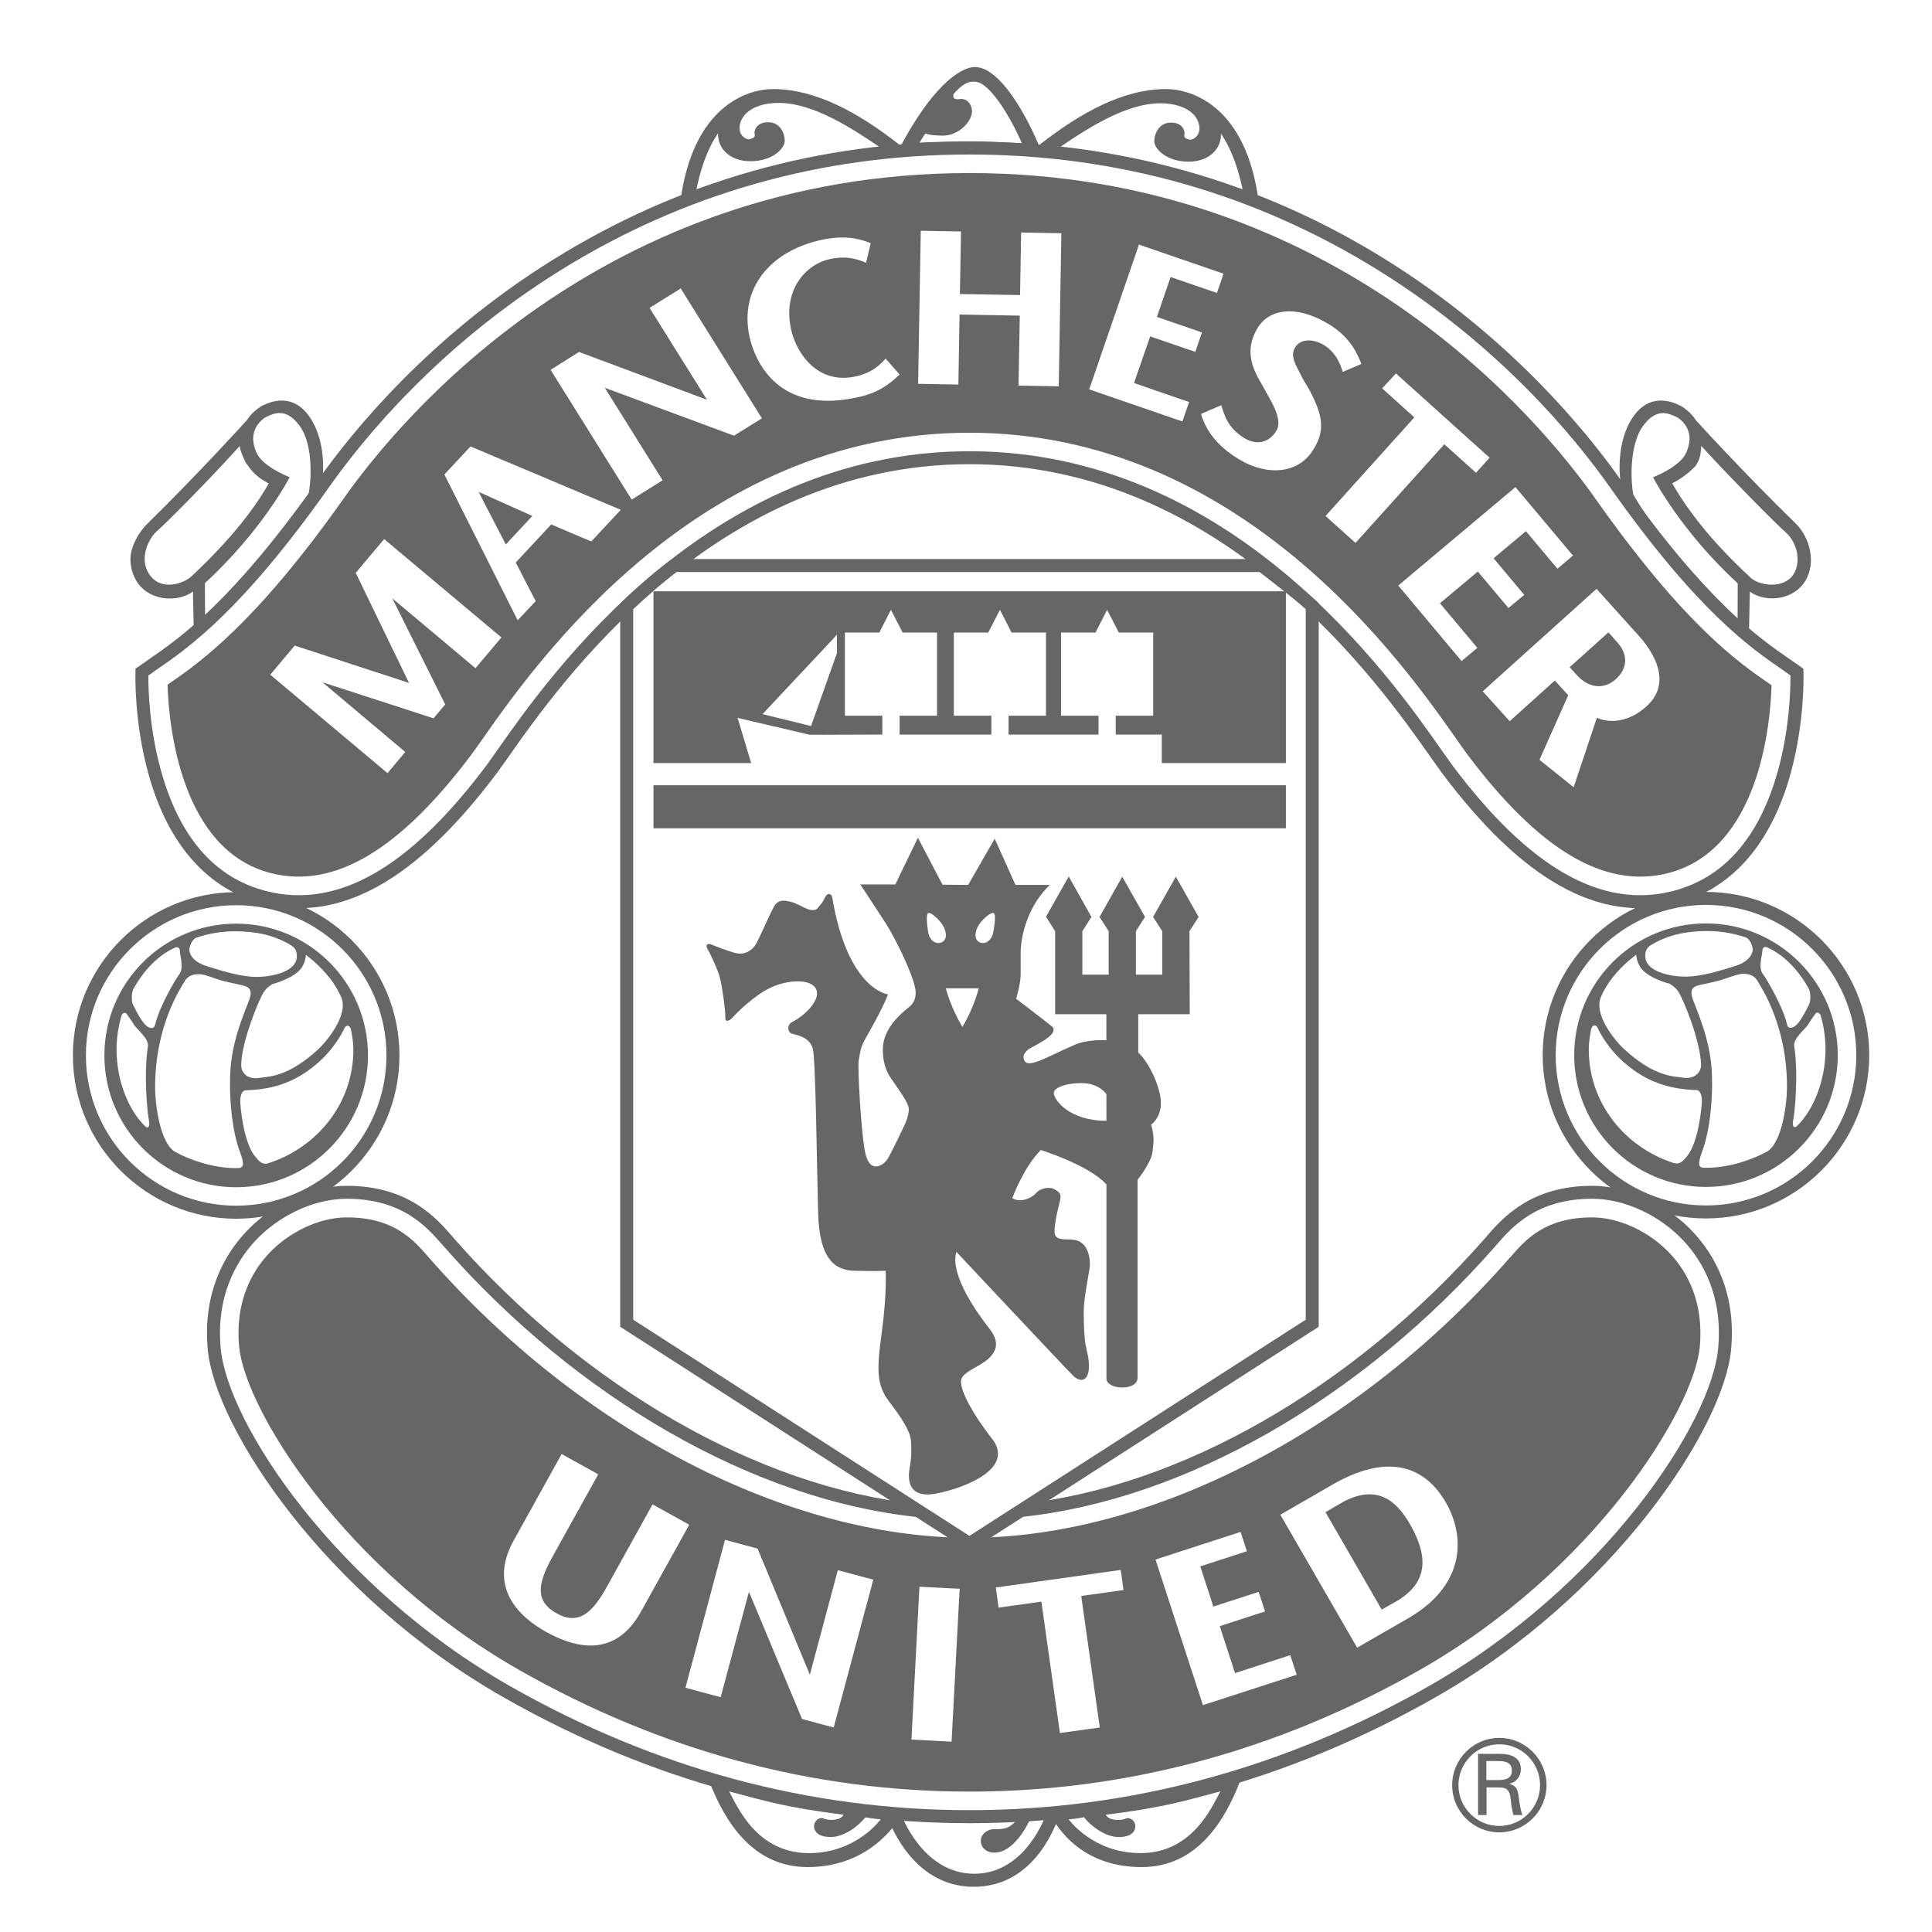 <svg xmlns="http://www.w3.org/2000/svg" xmlns:xlink="http://www.w3.org/1999/xlink" id="Layer_1" x="0px" y="0px" width="75px" height="75px" viewBox="0 0 75 75" xml:space="preserve"><g>	<path fill="#666666" d="M2.83,40.971c0,3.496,2.844,6.34,6.338,6.34c3.493,0,6.339-2.844,6.339-6.34  c0-3.493-2.846-6.337-6.339-6.337C5.674,34.634,2.83,37.478,2.83,40.971 M3.335,40.971c0-3.217,2.617-5.831,5.833-5.831  c3.217,0,5.834,2.614,5.834,5.831c0,3.221-2.617,5.834-5.834,5.834C5.952,46.805,3.335,44.189,3.335,40.971"></path>	<path fill="#666666" d="M59.887,40.962c0,3.494,2.844,6.338,6.338,6.338c3.493,0,6.338-2.844,6.338-6.338  c0-3.496-2.845-6.338-6.338-6.338C62.73,34.624,59.887,37.466,59.887,40.962 M60.391,40.962c0-3.216,2.615-5.833,5.834-5.833  c3.217,0,5.836,2.617,5.836,5.833c0,3.218-2.619,5.834-5.836,5.834C63.006,46.796,60.391,44.18,60.391,40.962"></path>	<path fill="#666666" d="M57.73,47.971l-0.076,0.092c-5.104,5.811-11.844,9.672-18.025,10.321l0.055,0.5  c6.305-0.663,13.164-4.586,18.351-10.491l0.079-0.091c0.574-0.657,1.535-1.766,3.688-1.766c1.273,0,2.657,0.646,3.601,1.682  c0.697,0.769,1.486,2.106,1.295,4.136c-0.272,2.899-4.436,9.238-11.246,13.11c-5.61,3.188-11.604,4.806-17.818,4.806  c-6.212,0-12.208-1.617-17.818-4.806c-6.811-3.872-10.973-10.211-11.247-13.11c-0.191-2.028,0.599-3.367,1.294-4.136  c0.946-1.036,2.327-1.682,3.603-1.682c2.151,0,3.113,1.108,3.688,1.766l0.081,0.091c5.176,5.896,12.025,9.82,18.317,10.491  l0.054-0.5c-6.173-0.661-12.898-4.52-17.994-10.321l-0.077-0.092c-0.589-0.677-1.688-1.938-4.069-1.938  c-1.414,0-2.938,0.708-3.976,1.85c-0.764,0.84-1.632,2.307-1.423,4.518c0.283,3.008,4.542,9.549,11.5,13.5  c5.687,3.235,11.766,4.875,18.068,4.875c6.304,0,12.38-1.64,18.069-4.875c6.956-3.951,11.215-10.492,11.496-13.5  c0.211-2.211-0.657-3.678-1.424-4.518c-1.037-1.142-2.56-1.85-3.973-1.85C59.42,46.033,58.322,47.294,57.73,47.971"></path>	<path fill="#666666" d="M48.979,21.702H26.094l-0.067,0.046c-0.583,0.41-1.672,1.388-1.888,1.624l-0.063,0.072v28.061l13.557,8.718  l13.559-8.718V23.413l-0.084-0.077c-0.479-0.428-1.539-1.248-1.974-1.58l-0.065-0.055L48.979,21.702L48.979,21.702z M48.895,22.206  c0.375,0.287,1.309,1.014,1.793,1.431V51.23c-0.227,0.145-12.792,8.222-13.055,8.393c-0.264-0.171-12.83-8.248-13.052-8.393V23.644  c0.276-0.276,1.14-1.05,1.674-1.438H48.895z"></path>	<path fill="#666666" d="M21.476,10.076c-4.791,2.982-7.77,6.632-9.117,8.545c-3.344,4.741-5.365,6.135-6.573,6.97L5.26,25.958  l-0.001,0.125c-0.002,0.076-0.062,1.927,0.506,3.967c0.761,2.744,2.302,4.482,4.456,5.031c2.978,0.753,5.944-0.904,9.066-5.068  l0.438-0.611C21.7,26.586,27.711,18.02,37.634,18.02s15.933,8.566,17.909,11.382l0.438,0.611c3.121,4.164,6.09,5.821,9.068,5.068  c2.152-0.549,3.691-2.287,4.457-5.031c0.564-2.041,0.508-3.892,0.504-3.967l-0.005-0.125l-0.524-0.367  c-1.207-0.834-3.229-2.229-6.57-6.97c-1.352-1.913-4.327-5.563-9.118-8.545c-4.886-3.041-10.324-4.58-16.157-4.58  C31.798,5.496,26.364,7.035,21.476,10.076 M6.07,26.004c1.237-0.85,3.305-2.279,6.702-7.091c1.326-1.883,4.255-5.476,8.969-8.41  c4.805-2.99,10.153-4.505,15.892-4.505c5.738,0,11.084,1.515,15.891,4.505c4.717,2.934,7.646,6.526,8.972,8.41  c3.394,4.812,5.465,6.24,6.703,7.091c0,0,0.19,0.138,0.307,0.218v0.052c0,0.504-0.037,2.038-0.489,3.654  c-0.724,2.592-2.099,4.159-4.093,4.666c-2.756,0.697-5.555-0.9-8.541-4.882l-0.426-0.6c-2.013-2.867-8.138-11.595-18.323-11.595  c-10.188,0-16.312,8.728-18.323,11.595l-0.426,0.6c-2.988,3.981-5.781,5.579-8.54,4.882c-1.995-0.506-3.371-2.074-4.092-4.666  c-0.453-1.616-0.494-3.149-0.494-3.654c0-0.018,0-0.033,0.002-0.052C5.875,26.142,6.07,26.004,6.07,26.004"></path>	<path fill="#666666" d="M37.656,70.379c-1.172,0-3.303-0.176-3.303-0.176l0.075,0.258c0.039,0.105,0.902,2.784,3.373,2.784  c2.174,0,3.076-2.03,3.352-2.858l0.009-0.184C40.832,70.268,38.827,70.379,37.656,70.379 M37.824,72.739  c-2.006,0-2.828-2.278-2.828-2.278s1.693,0.105,2.664,0.105c0.967,0,1.611-0.026,1.9-0.039c-0.334,0.482-0.586,0.482-0.988,0.482  c-0.203,0-0.506,0.166-0.498,0.471c0.009,0.237,0.203,0.438,0.529,0.438c0.731,0,1.289-1.02,1.444-1.448  c0,0,0.431-0.021,0.558-0.034C40.605,70.436,39.833,72.739,37.824,72.739"></path>	<path fill="#666666" d="M47.637,69.066c-3.629,1.074-7.205,1.19-7.205,1.19l0.357,0.22c0.438,0.806,1.463,2.004,3.529,2.004  c2.136,0,3.223-1.771,3.828-3.352L47.637,69.066z M44.268,71.938c-1.848,0-2.783-1.313-2.783-1.313  c0.303-0.015,0.595-0.081,0.595-0.081c0.289,0.372,0.854,0.77,1.344,0.77s0.632-0.213,0.647-0.377  c0.023-0.237-0.184-0.385-0.319-0.357c-0.069,0.012-0.09,0.057-0.276,0.066c-0.479,0.027-0.547-0.199-0.547-0.199  c2.202-0.27,3.133-0.555,4.446-0.907C47.052,70.125,46.299,71.938,44.268,71.938"></path>	<path fill="#666666" d="M28.035,69.066l-0.51,0.062c0.605,1.58,1.693,3.352,3.829,3.352c2.068,0,3.186-1.266,3.642-2.004  l0.247-0.22C35.243,70.258,31.667,70.141,28.035,69.066 M31.407,71.938c-2.035,0-2.783-1.812-3.103-2.4  c1.31,0.354,2.241,0.639,4.442,0.906c0,0-0.067,0.229-0.549,0.201c-0.183-0.012-0.207-0.057-0.271-0.067  c-0.137-0.026-0.346,0.12-0.322,0.356c0.017,0.166,0.161,0.379,0.649,0.379c0.486,0,1.057-0.397,1.344-0.771  c0,0,0.292,0.065,0.594,0.081C34.191,70.624,33.254,71.938,31.407,71.938"></path>	<rect x="25.368" y="30.483" fill="#666666" width="24.55" height="1.672"></rect>	<path fill="#666666" d="M46.186,39.372l-0.011-3.223l0.354-0.553l-0.883-1.563l-0.883,1.563l0.355,0.553v1.688h-1.023v-1.688  l0.354-0.553l-0.884-1.563l-0.881,1.563l0.354,0.553v1.688h-1.021v-1.688l0.353-0.553l-0.882-1.571l-0.883,1.562l0.355,0.562v3.223  h1.99v1.01c0,0-0.709-0.05-1.236,0.179c-0.531,0.227-1.158,0.554-1.462,0.653c-0.302,0.104-0.452,0.076-0.501-0.078  c-0.048-0.149-0.002-0.25,0.174-0.401c0.084-0.07,0.866-0.42,0.959-0.683c0.055-0.149-0.025-0.187-0.1-0.247  c-0.18-0.152-1.338-1.033-1.338-1.033s0.176-0.584,0.176-0.935v-0.831c0-0.754,0.328-1.899,1.135-2.653h-1.336l-0.807-1.794  l-1.031,1.794l-0.995-0.009l-0.955-1.822l-0.876,1.812h-1.36c0,0,0.655,0.994,0.991,1.514c0.336,0.521,1.023,1.888,1.144,2.536  c0.033,0.187,0.033,0.489-0.237,0.705c-0.268,0.22-1.024,0.808-1.024,1.646c0,0.844,0.371,1.177,0.471,1.347  c0.102,0.167,0.538,0.724,0.538,0.974c0,0.252-0.136,0.557-0.136,0.557s-0.519,1.105-0.687,1.377  c-0.168,0.267-0.706,0.603-0.876-0.271c-0.167-0.869-0.285-3.256-0.251-3.511c0.035-0.254,0.085-0.57,0.221-0.806  c0.132-0.235,0.687-1.192,0.923-1.799c0,0-1.567-0.166-2.17-3.781c-0.015-0.1-0.166-0.219-0.285,0.034  c-0.118,0.251-0.201,0.287-0.268,0.387c-0.068,0.102-0.234,0.117-0.436,0.034c-0.201-0.084-0.405-0.219-0.625-0.269  c-0.216-0.05-0.484-0.119-0.654,0.203c-0.167,0.318-0.486,1.042-0.654,1.375c-0.168,0.336-0.503,0.504-0.857,0.405  c-0.354-0.1-0.725-0.25-0.891-0.318c-0.167-0.068-0.268,0-0.167,0.166c0.1,0.168,0.401,0.808,0.486,1.142  c0.085,0.336,0.218,1.295,0.204,1.497c-0.018,0.199,0.116,0.199,0.284,0.02c0.167-0.188,0.825-0.842,1.445-1.143  c0.619-0.306,1.543-0.387,1.782,0.016c0.232,0.404-0.399,1.048-0.924,1.308c-0.199,0.104-0.185,0.405,0.016,0.454  c0.203,0.053,0.67,0.135,0.791,0.573c0.118,0.435,0.158,4.646,0.21,6.409c0.05,1.766,0.654,2.191,1.386,2.216  c0.729,0.024,1.235,0,1.235,0s0.049,0.932-0.152,2.392c-0.202,1.463-0.202,2.041,0.279,2.676c0.478,0.627,0.829,1.158,0.855,1.533  c0.023,0.383,0.023,0.633-0.052,1.062c-0.076,0.429-0.076,1.207,1.059,0.981c1.135-0.226,3.024-0.981,2.144-2.117  c-0.883-1.135-1.312-2.039-1.187-2.342c0.128-0.304,0.756-0.479,1.083-0.808c0.33-0.328,0.354-0.683-0.023-1.159  c-0.379-0.479-1.538-2.044-1.261-2.952c0,0,4.208,4.487,4.513,4.789c0.299,0.306,0.594,0.229,0.629-0.251  c0.027-0.354-0.076-0.654-0.127-0.934c-0.052-0.276-0.072-0.778-0.072-1.283c0-0.504,0.173-1.311,0.228-1.688  c0.048-0.379-0.055-1.06-0.655-1.106c-0.306-0.028-0.707,0.048-0.707-0.306c0-0.353,0.127-0.854,0.201-1.157  c0.077-0.302,0.024-0.353-0.175-0.478c-0.203-0.127-0.558-0.076-0.733,0.125c-0.176,0.203-0.627,0.404-0.931,0.203  c0,0,0.429-1.186,1.106-1.867c0,0,1.865,0.58,2.548,1.336v7.535c0,0.444,1.208,0.495,1.208-0.029V45.8c0,0,0.527-0.657,0.58-1.084  c0.05-0.411,0.074-0.602-0.053-1.057c0,0,0.379-0.255,0.379-0.834c0-0.578-0.428-1.542-0.879-1.97v-1.483H46.186z M36.574,36.571  c-0.215,0.114-0.492-0.034-0.547-0.411c-0.033-0.214-0.091-0.672,0.009-0.718c0.092-0.04,0.405,0.229,0.556,0.467  C36.744,36.149,36.788,36.457,36.574,36.571 M37.361,39.863c-0.44-0.713-0.647-1.496-0.647-1.496h1.281  C37.995,38.367,37.808,39.131,37.361,39.863 M38.564,36.16c-0.066,0.377-0.334,0.525-0.549,0.411  c-0.214-0.114-0.169-0.422-0.021-0.662c0.149-0.239,0.481-0.507,0.575-0.467C38.676,35.488,38.604,35.939,38.564,36.16   M42.951,43.509c-1.438,0-2.043-0.807-2.043-1.087c0-0.175,0.404-0.376,1.084-0.376c0.682,0,0.959,0.429,0.959,0.429V43.509z"></path>	<path fill="#666666" d="M25.368,22.954v6.668h3.793l-0.528-1.754l2.805,0.657l2.814-0.01v-0.731h-1.453v-3.227h1.335l0.452-0.884  l0.455,0.884h1.334v3.227h-1.452v0.731h3.562v-0.731h-1.458v-3.227h1.336l0.455-0.884l0.451,0.884h1.336v3.227h-1.453v0.731h3.492  v-0.731h-1.455v-3.227h1.336l0.453-0.884l0.455,0.884h1.334v3.227h-1.455v0.731H45.1v1.107h4.818v-6.668H25.368z M32.491,25.351  l-1.007,2.834l-1.883-0.463l2.89-3.082V25.351z"></path>	<path fill="#666666" d="M52.049,58.355l-0.594,0.349l2.184,3.78l0.553-0.313c1.168-0.673,1.32-1.64,0.563-2.964  C54.234,58.27,53.447,57.555,52.049,58.355"></path>	<path fill="#666666" d="M64.871,48.706c-0.803-0.881-2.005-1.447-3.068-1.447c-1.826,0-2.588,0.874-3.146,1.517l-0.086,0.092  c-5.863,6.684-13.887,10.828-20.938,10.828c-7.05,0-15.075-4.146-20.94-10.828l-0.081-0.092c-0.559-0.643-1.322-1.517-3.148-1.517  c-1.064,0-2.268,0.566-3.07,1.447c-0.598,0.655-1.278,1.812-1.11,3.578c0.229,2.411,4.062,8.673,10.886,12.553  c5.501,3.129,11.377,4.713,17.464,4.713c6.085,0,11.963-1.584,17.465-4.713c6.824-3.88,10.657-10.142,10.887-12.553  C66.15,50.518,65.471,49.361,64.871,48.706 M21.212,63.357c-1.005-0.556-2.299-1.698-1.272-3.553l1.863-3.359l1.42,0.789  l-1.764,3.179c-0.544,0.981-0.748,1.719,0.139,2.209c0.896,0.519,1.443-0.086,1.973-1.046l1.761-3.176l1.424,0.789l-1.873,3.375  C23.863,64.402,22.293,63.956,21.212,63.357 M32.363,67.062l-1.227-0.33l-2.062-4.938l-1.098,4.092l-1.367-0.367l1.536-5.742  l1.265,0.34l2.028,4.895l1.086-4.058l1.378,0.368L32.363,67.062z M36.94,67.611l-1.558-0.08l0.311-5.934l1.56,0.079L36.94,67.611z   M42.693,67.061l-1.547,0.215l-0.72-5.1l-1.661,0.232l-0.109-0.781l4.851-0.682l0.109,0.781l-1.642,0.23L42.693,67.061z   M46.697,66.193l-1.84-5.651l3.303-1.074l0.244,0.752l-1.809,0.587l0.506,1.559l1.76-0.569l0.248,0.759l-1.758,0.571l0.592,1.823  l2.144-0.697l0.252,0.76L46.697,66.193z M54.682,62.812l-1.998,1.15l-2.981-5.161l2.014-1.163c1.82-1.053,3.438-1.012,4.425,0.711  C56.952,59.797,56.764,61.607,54.682,62.812"></path>	<path fill="#666666" d="M9.169,35.856c-2.825,0-5.117,2.289-5.117,5.114s2.292,5.119,5.117,5.119c2.824,0,5.116-2.294,5.116-5.119  S11.993,35.856,9.169,35.856 M11.876,37.066c0.087,0.071,0.309,0.254,0.309,0.254c0.438,0.393,0.835,0.852,1.065,1.403  c0.291,0.695-0.604,1.734-0.865,1.98c-1.185,1.104-1.92,1.084-2.346,1.145c-0.422,0.062-0.688-0.201-0.677-0.516  c0.027-0.934,0.688-2.521,0.872-2.814c0.123-0.191,0.333-0.312,0.333-0.312c0.436-0.126,0.861-0.314,1.082-0.562  C11.866,37.397,11.876,37.066,11.876,37.066 M7.628,36.398c0.47-0.157,0.971-0.246,1.495-0.246c0.793,0,1.547,0.146,2.19,0.555  c0.163,0.101,0.21,0.229,0.21,0.416c0,0.597-0.94,0.8-1.568,0.8c-0.625,0-1.394-0.25-1.938-0.421  c-0.545-0.169-0.666-0.487-0.666-0.625C7.352,36.735,7.457,36.457,7.628,36.398 M5.622,43.71c-0.64-0.629-1.097-1.765-1.097-2.964  c0-0.461,0.07-0.911,0.197-1.336c0,0,0.11-0.191,0.213-0.025c0.075,0.116,0.176,0.235,0.267,0.396  c0.092,0.158,0.587,0.537,0.541,0.835c-0.174,1.12-0.017,2.618,0.036,2.862C5.83,43.727,5.754,43.848,5.622,43.71 M5.743,39.863  c-0.227-0.123-0.495-0.7-0.584-0.873c-0.061-0.123-0.058-0.467,0.028-0.616c0.372-0.661,0.906-1.264,1.597-1.585  c0.079-0.035,0.202-0.038,0.202,0.157c0,0.109,0.052,0.279,0.055,0.387c0.002,0.106,0.048,0.331-0.092,0.504  c-0.141,0.175-0.758,1.259-0.908,1.871C6.006,39.845,5.969,39.988,5.743,39.863 M9.22,45.344c-0.032,0-0.065,0.001-0.097,0.001  c-0.847,0-1.772-0.323-2.321-0.629c-0.567-0.317-0.78-1.767-0.78-2.51c0-2.396,0.987-3.833,1.144-4.112  c0.157-0.282,0.506-0.315,0.769-0.246c0.262,0.07,0.364,0.124,0.664,0.216c0.163,0.045,0.491,0.115,0.734,0.168  c0.245,0.052,0.507,0.105,0.35,0.56c-0.159,0.456-0.686,1.556-0.744,2.854c-0.053,1.174,0.105,2.348,0.372,3.062  C9.486,45.173,9.484,45.352,9.22,45.344 M10.425,45.154c-0.261,0.085-0.385-0.103-0.504-0.24c-0.474-0.537-0.595-1.987-0.595-2.178  c0-0.197,0.071-0.407,0.204-0.411c1.147-0.027,1.962-0.361,2.71-0.979c0.747-0.613,1.071-1.308,1.138-1.443  c0.068-0.135,0.215-0.111,0.251,0.086c0.028,0.16,0.089,0.449,0.089,0.758C13.719,42.831,12.314,44.544,10.425,45.154"></path>	<path fill="#666666" d="M66.225,35.847c-2.826,0-5.115,2.292-5.115,5.115c0,2.822,2.289,5.115,5.115,5.115  c2.824,0,5.117-2.293,5.117-5.115C71.342,38.139,69.049,35.847,66.225,35.847 M64.08,36.695c0.645-0.403,1.396-0.553,2.191-0.553  c0.521,0,1.021,0.087,1.492,0.245c0.172,0.06,0.276,0.34,0.276,0.479c0,0.14-0.119,0.458-0.664,0.629  c-0.545,0.17-1.315,0.418-1.94,0.418c-0.627,0-1.566-0.203-1.566-0.799C63.869,36.928,63.916,36.799,64.08,36.695 M62.143,38.713  c0.23-0.553,0.625-1.012,1.066-1.403c0,0,0.221-0.18,0.309-0.252c0,0,0.01,0.331,0.229,0.577c0.221,0.25,0.646,0.438,1.081,0.559  c0,0,0.211,0.121,0.334,0.314c0.187,0.295,0.844,1.881,0.873,2.812c0.01,0.318-0.261,0.578-0.683,0.517  c-0.422-0.06-1.156-0.041-2.342-1.146C62.746,40.449,61.854,39.408,62.143,38.713 M64.967,45.146  c-1.891-0.612-3.291-2.323-3.291-4.41c0-0.307,0.059-0.598,0.086-0.758c0.036-0.196,0.187-0.222,0.252-0.088  c0.067,0.143,0.393,0.834,1.139,1.447c0.748,0.615,1.565,0.948,2.711,0.979c0.136,0.004,0.203,0.216,0.203,0.404  c0,0.194-0.121,1.646-0.592,2.182C65.352,45.041,65.229,45.229,64.967,45.146 M68.59,44.706c-0.549,0.308-1.472,0.626-2.318,0.626  c-0.035,0-0.067,0-0.098,0c-0.262,0.012-0.267-0.167-0.095-0.637c0.267-0.715,0.427-1.885,0.374-3.062  c-0.059-1.299-0.586-2.399-0.741-2.854c-0.161-0.452,0.103-0.505,0.347-0.558c0.244-0.055,0.572-0.121,0.734-0.173  c0.299-0.092,0.402-0.142,0.666-0.212c0.26-0.072,0.611-0.037,0.768,0.244c0.157,0.281,1.144,1.72,1.144,4.109  C69.369,42.938,69.156,44.387,68.59,44.706 M69.352,39.693c-0.147-0.609-0.768-1.692-0.906-1.866  c-0.141-0.176-0.094-0.4-0.092-0.505s0.058-0.278,0.058-0.387c0-0.196,0.124-0.191,0.2-0.155c0.689,0.319,1.223,0.92,1.596,1.583  c0.087,0.148,0.089,0.492,0.025,0.615c-0.086,0.174-0.356,0.748-0.582,0.875C69.424,39.979,69.387,39.835,69.352,39.693   M69.771,43.703c-0.133,0.128-0.211,0.013-0.156-0.233c0.051-0.245,0.209-1.741,0.035-2.862c-0.047-0.299,0.451-0.676,0.541-0.834  c0.092-0.164,0.19-0.283,0.268-0.4c0.104-0.162,0.213,0.029,0.213,0.029c0.127,0.423,0.193,0.871,0.193,1.334  C70.865,41.934,70.412,43.068,69.771,43.703"></path>	<path fill="#666666" d="M12.052,16.233c-0.676-1.028-1.563-0.623-1.82-0.51c-0.165,0.075-0.465,0.295-0.648,0.589  c0,0-1.845,2.038-3.889,4.045c-0.282,0.281-0.604,0.806-0.63,1.289c-0.021,0.429,0.146,0.86,0.4,1.131  c0.555,0.591,1.527,0.562,2.025,0.187l0.034,1.629c0.513-0.414,2.36-2.185,3.014-3.017l1.925-2.612  C12.575,18.485,12.665,17.165,12.052,16.233 M7.444,22.363c-0.318,0.301-1.113,0.549-1.562,0.045  c-0.172-0.195-0.285-0.471-0.264-0.792c0.018-0.371,0.245-0.802,0.464-0.989c0.385-0.33,2.038-2,3.223-3.312  c0.025,0.238,0.233,0.64,0.233,0.64c0.159,0.223,0.359,0.547,0.897,0.811C10.136,19.287,9.367,20.563,7.444,22.363 M11.977,19.182  c0,0-1.042,1.815-4.016,4.772l-0.007-1.316c2.235-2.052,3.291-4.112,3.291-4.112s-0.822-0.312-1.185-0.78  c-0.184-0.258-0.26-0.615-0.223-0.853c0.069-0.447,0.416-0.672,0.531-0.723c0.261-0.117,0.74-0.364,1.269,0.369  C12.208,17.333,12.058,18.829,11.977,19.182"></path>	<path fill="#666666" d="M70.297,21.646c-0.023-0.482-0.238-0.985-0.604-1.34c-2.051-1.998-3.861-3.994-3.861-3.994  c-0.182-0.294-0.484-0.514-0.65-0.589c-0.254-0.113-1.142-0.518-1.82,0.51c-0.61,0.932-0.521,2.251-0.409,2.731l1.924,2.612  c0.653,0.833,2.504,2.603,3.017,3.017l0.035-1.629c0.496,0.375,1.442,0.389,1.997-0.205C70.18,22.487,70.322,22.076,70.297,21.646   M67.454,24.037c-3.06-2.948-4.05-4.844-4.05-4.844c-0.08-0.354-0.195-1.86,0.375-2.653c0.525-0.732,1.009-0.485,1.268-0.369  c0.116,0.051,0.465,0.276,0.532,0.723c0.037,0.238-0.038,0.594-0.222,0.853c-0.364,0.468-1.187,0.78-1.187,0.78  s1.056,2.067,3.288,4.118L67.454,24.037z M69.535,22.409c-0.414,0.438-1.245,0.318-1.567,0.024  c-1.96-1.805-2.749-3.148-3.054-3.672c0.543-0.264,0.9-0.665,0.9-0.665c0.217-0.303,0.205-0.545,0.231-0.783  c1.188,1.297,2.902,3.028,3.283,3.358c0.22,0.186,0.433,0.574,0.45,0.945C69.801,21.938,69.711,22.218,69.535,22.409"></path>	<path fill="#666666" d="M30.006,3.458c-1.031,0-3.126,0.698-3.598,4.395L26.91,7.65c1.709-0.574,3.315-1.074,5.16-1.414  c-1.82,0.327-3.404,0.81-5.083,1.373c0.178-1.019,0.479-1.839,0.889-2.436c-0.031,0.524,0.399,1.086,1.256,1.086  c0.854,0,1.331-0.494,1.331-0.792c0-0.294-0.178-0.722-0.641-0.722c-0.46,0-0.56,0.33-0.527,0.459  c0.035,0.134-0.066,0.165-0.198,0.199c-0.131,0.032-0.493-0.166-0.36-0.625c0.145-0.508,0.758-0.783,1.48-0.783  c1.373,0,2.884,0.988,4.225,1.92c0.022-0.001,0.042-0.005,0.064-0.009l0.453-0.253C33.297,4.344,31.647,3.458,30.006,3.458"></path>	<path fill="#666666" d="M45.264,3.458c-1.639,0-3.289,0.886-4.949,2.194l0.451,0.253c0.031,0.006,0.06,0.008,0.088,0.011  c1.332-0.929,2.836-1.906,4.199-1.906c0.727,0,1.34,0.277,1.482,0.782c0.131,0.461-0.229,0.659-0.36,0.627  c-0.132-0.033-0.229-0.067-0.196-0.2c0.03-0.129-0.066-0.46-0.526-0.46s-0.644,0.428-0.644,0.727c0,0.294,0.479,0.79,1.332,0.79  c0.857,0,1.285-0.562,1.256-1.09c0.408,0.6,0.713,1.42,0.89,2.44c0.024,0.006,0.049,0.014,0.075,0.023l0.502,0.202  C48.393,4.155,46.299,3.458,45.264,3.458"></path>	<path fill="#666666" d="M40.227,5.406c-0.705-1.576-1.606-2.804-2.377-2.804c-0.613,0-1.729,0.849-2.943,3.179l0.8-0.106  c0.591-0.053,1.573-0.053,2.027-0.053c0.453,0,1.613,0.013,2.031,0.089l0.614,0.05L40.227,5.406z M37.73,5.488  c-0.444,0-1.556,0.022-2.037,0.048c0.083-0.139,0.154-0.232,0.229-0.355c0,0,0.163,0.084,0.689,0.084  c0.527,0,1.054-0.439,1.12-0.891c0.03-0.193-0.114-0.586-0.492-0.527c-0.3,0.045-0.226-0.192-0.226-0.192  c0.47-0.543,0.718-0.482,0.831-0.482c0.572,0,1.392,1.39,1.829,2.394C39.404,5.545,38.178,5.488,37.73,5.488"></path>	<path fill="#666666" d="M62.439,24.548l-1.504,1.351l0.268,0.3c0.451,0.504,1.051,0.594,1.521,0.167  c0.479-0.427,0.473-0.973,0.059-1.432L62.439,24.548z"></path>	<path fill="#666666" d="M68.727,26.57c-1.246-0.858-3.33-2.294-6.818-7.246c-2.088-2.956-10-12.606-24.276-12.606  c-14.275,0-22.188,9.649-24.272,12.606c-3.468,4.918-5.642,6.417-6.813,7.225l-0.043,0.032l0.001,0.055  c0.05,1.477,0.49,6.366,4.016,7.26c2.443,0.621,4.992-0.89,7.787-4.615c0.101-0.135,0.244-0.341,0.413-0.58  c2.066-2.943,8.351-11.902,18.912-11.902c10.561,0,16.846,8.959,18.91,11.901c0.171,0.24,0.314,0.446,0.414,0.581  c2.794,3.725,5.341,5.236,7.79,4.615c3.539-0.898,3.974-5.768,4.021-7.239l0.002-0.055L68.727,26.57z M18.458,25.94l-3.229-2.713  l2.054,4.119l-0.453,0.539l-4.311-1.399l3.213,2.706l-0.689,0.821l-4.551-3.821l0.949-1.131l4.436,1.449l-2.068-4.271l1.103-1.312  l4.553,3.818L18.458,25.94z M22.954,21.02l-1.557-0.661l-1.376,1.477l0.774,1.499l-0.698,0.746l-2.846-5.661l1.014-1.089  l5.833,2.459L22.954,21.02z M28.494,16.913l-5.015-1.859l2.243,3.591l-1.2,0.75l-3.148-5.038l1.105-0.694l4.966,1.855l-2.229-3.565  l1.21-0.755l3.151,5.041L28.494,16.913z M33.227,15.436c-2.951,0.627-3.888-1.305-4.128-2.348  c-0.422-1.936,0.855-3.363,2.801-3.778c0.872-0.185,1.434-0.06,1.901,0.13l-0.179,0.756l-0.009,0.002  c-0.266-0.109-0.691-0.29-1.382-0.144c-0.981,0.206-1.841,1.232-1.527,2.708c0.213,0.998,1.062,2.159,2.489,1.856  c0.681-0.145,0.986-0.473,1.185-0.699l0.545,0.621C34.49,14.947,34.045,15.278,33.227,15.436 M41.1,14.997l-1.562-0.028l0.05-2.716  L37.25,12.21l-0.046,2.718L35.641,14.9l0.103-5.942l1.562,0.028l-0.043,2.428l2.336,0.04l0.041-2.428l1.562,0.029L41.1,14.997z   M46.162,15.607L45.9,16.361l-3.618-1.246l1.933-5.62l3.283,1.13l-0.256,0.748l-1.799-0.619l-0.532,1.548l1.749,0.602l-0.258,0.756  l-1.752-0.602l-0.627,1.811L46.162,15.607z M50.502,14.558c0.109,0.248,0.273,0.444,0.406,0.727  c0.492,0.968,0.488,1.511,0.076,2.166c-0.564,0.938-1.775,1.046-2.883,0.381c-0.896-0.538-1.303-1.166-1.477-1.762l0.787-0.342  c0.128,0.438,0.271,0.888,0.884,1.274c0.474,0.296,0.97,0.192,1.254-0.279c0.231-0.385-0.103-0.987-0.383-1.471  c-0.123-0.23-0.329-0.588-0.329-0.588c-0.324-0.616-0.447-1.214-0.014-1.937c0.431-0.717,1.468-0.917,2.738-0.157  c0.736,0.444,1.064,0.973,1.287,1.558l-0.725,0.311c-0.09-0.316-0.275-0.772-0.734-1.047c-0.437-0.262-0.916-0.238-1.119,0.104  C50.082,13.813,50.285,14.146,50.502,14.558 M51.457,20.031l3.447-3.828l-1.248-1.128l0.535-0.578l3.635,3.272l-0.528,0.584  l-1.229-1.107l-3.448,3.831L51.457,20.031z M57.35,25.151l-0.613,0.511l-2.457-2.932l4.55-3.821l2.233,2.66l-0.604,0.508  l-1.224-1.457l-1.254,1.053l1.189,1.418l-0.611,0.512l-1.191-1.416l-1.469,1.231L57.35,25.151z M63.916,27.42  c-1.004,0.906-1.91,0.456-1.924,0.441l-0.904,2.7l-1.326-1.066l1.116-2.504l-0.519-0.573l-1.754,1.579l-1.045-1.161l4.418-3.977  l1.619,1.798C64.475,25.629,64.755,26.667,63.916,27.42"></path>	<polygon fill="#666666" points="20.666,20.029 18.58,19.095 19.635,21.136  "></polygon>	<path fill="#666666" d="M57.708,69.386v1.075h-0.329v-2.377h0.85c0.398,0,0.81,0.122,0.81,0.591c0,0.287-0.172,0.509-0.449,0.572  v0.007c0.287,0.069,0.326,0.221,0.363,0.486c0.034,0.238,0.063,0.49,0.146,0.721h-0.349c-0.033-0.146-0.073-0.302-0.087-0.441  c-0.025-0.215-0.025-0.406-0.137-0.526c-0.092-0.106-0.229-0.099-0.356-0.106L57.708,69.386L57.708,69.386z M57.701,69.102h0.543  c0.363-0.019,0.447-0.181,0.447-0.369c0-0.189-0.084-0.353-0.447-0.369h-0.543V69.102z"></path>	<path fill="#666666" d="M56.373,69.3c0,1.011,0.82,1.831,1.829,1.831s1.833-0.82,1.833-1.831s-0.824-1.835-1.833-1.835  S56.373,68.289,56.373,69.3 M56.617,69.3c0-0.875,0.711-1.587,1.585-1.587s1.583,0.712,1.583,1.587  c0,0.873-0.709,1.583-1.583,1.583S56.617,70.173,56.617,69.3"></path></g></svg>